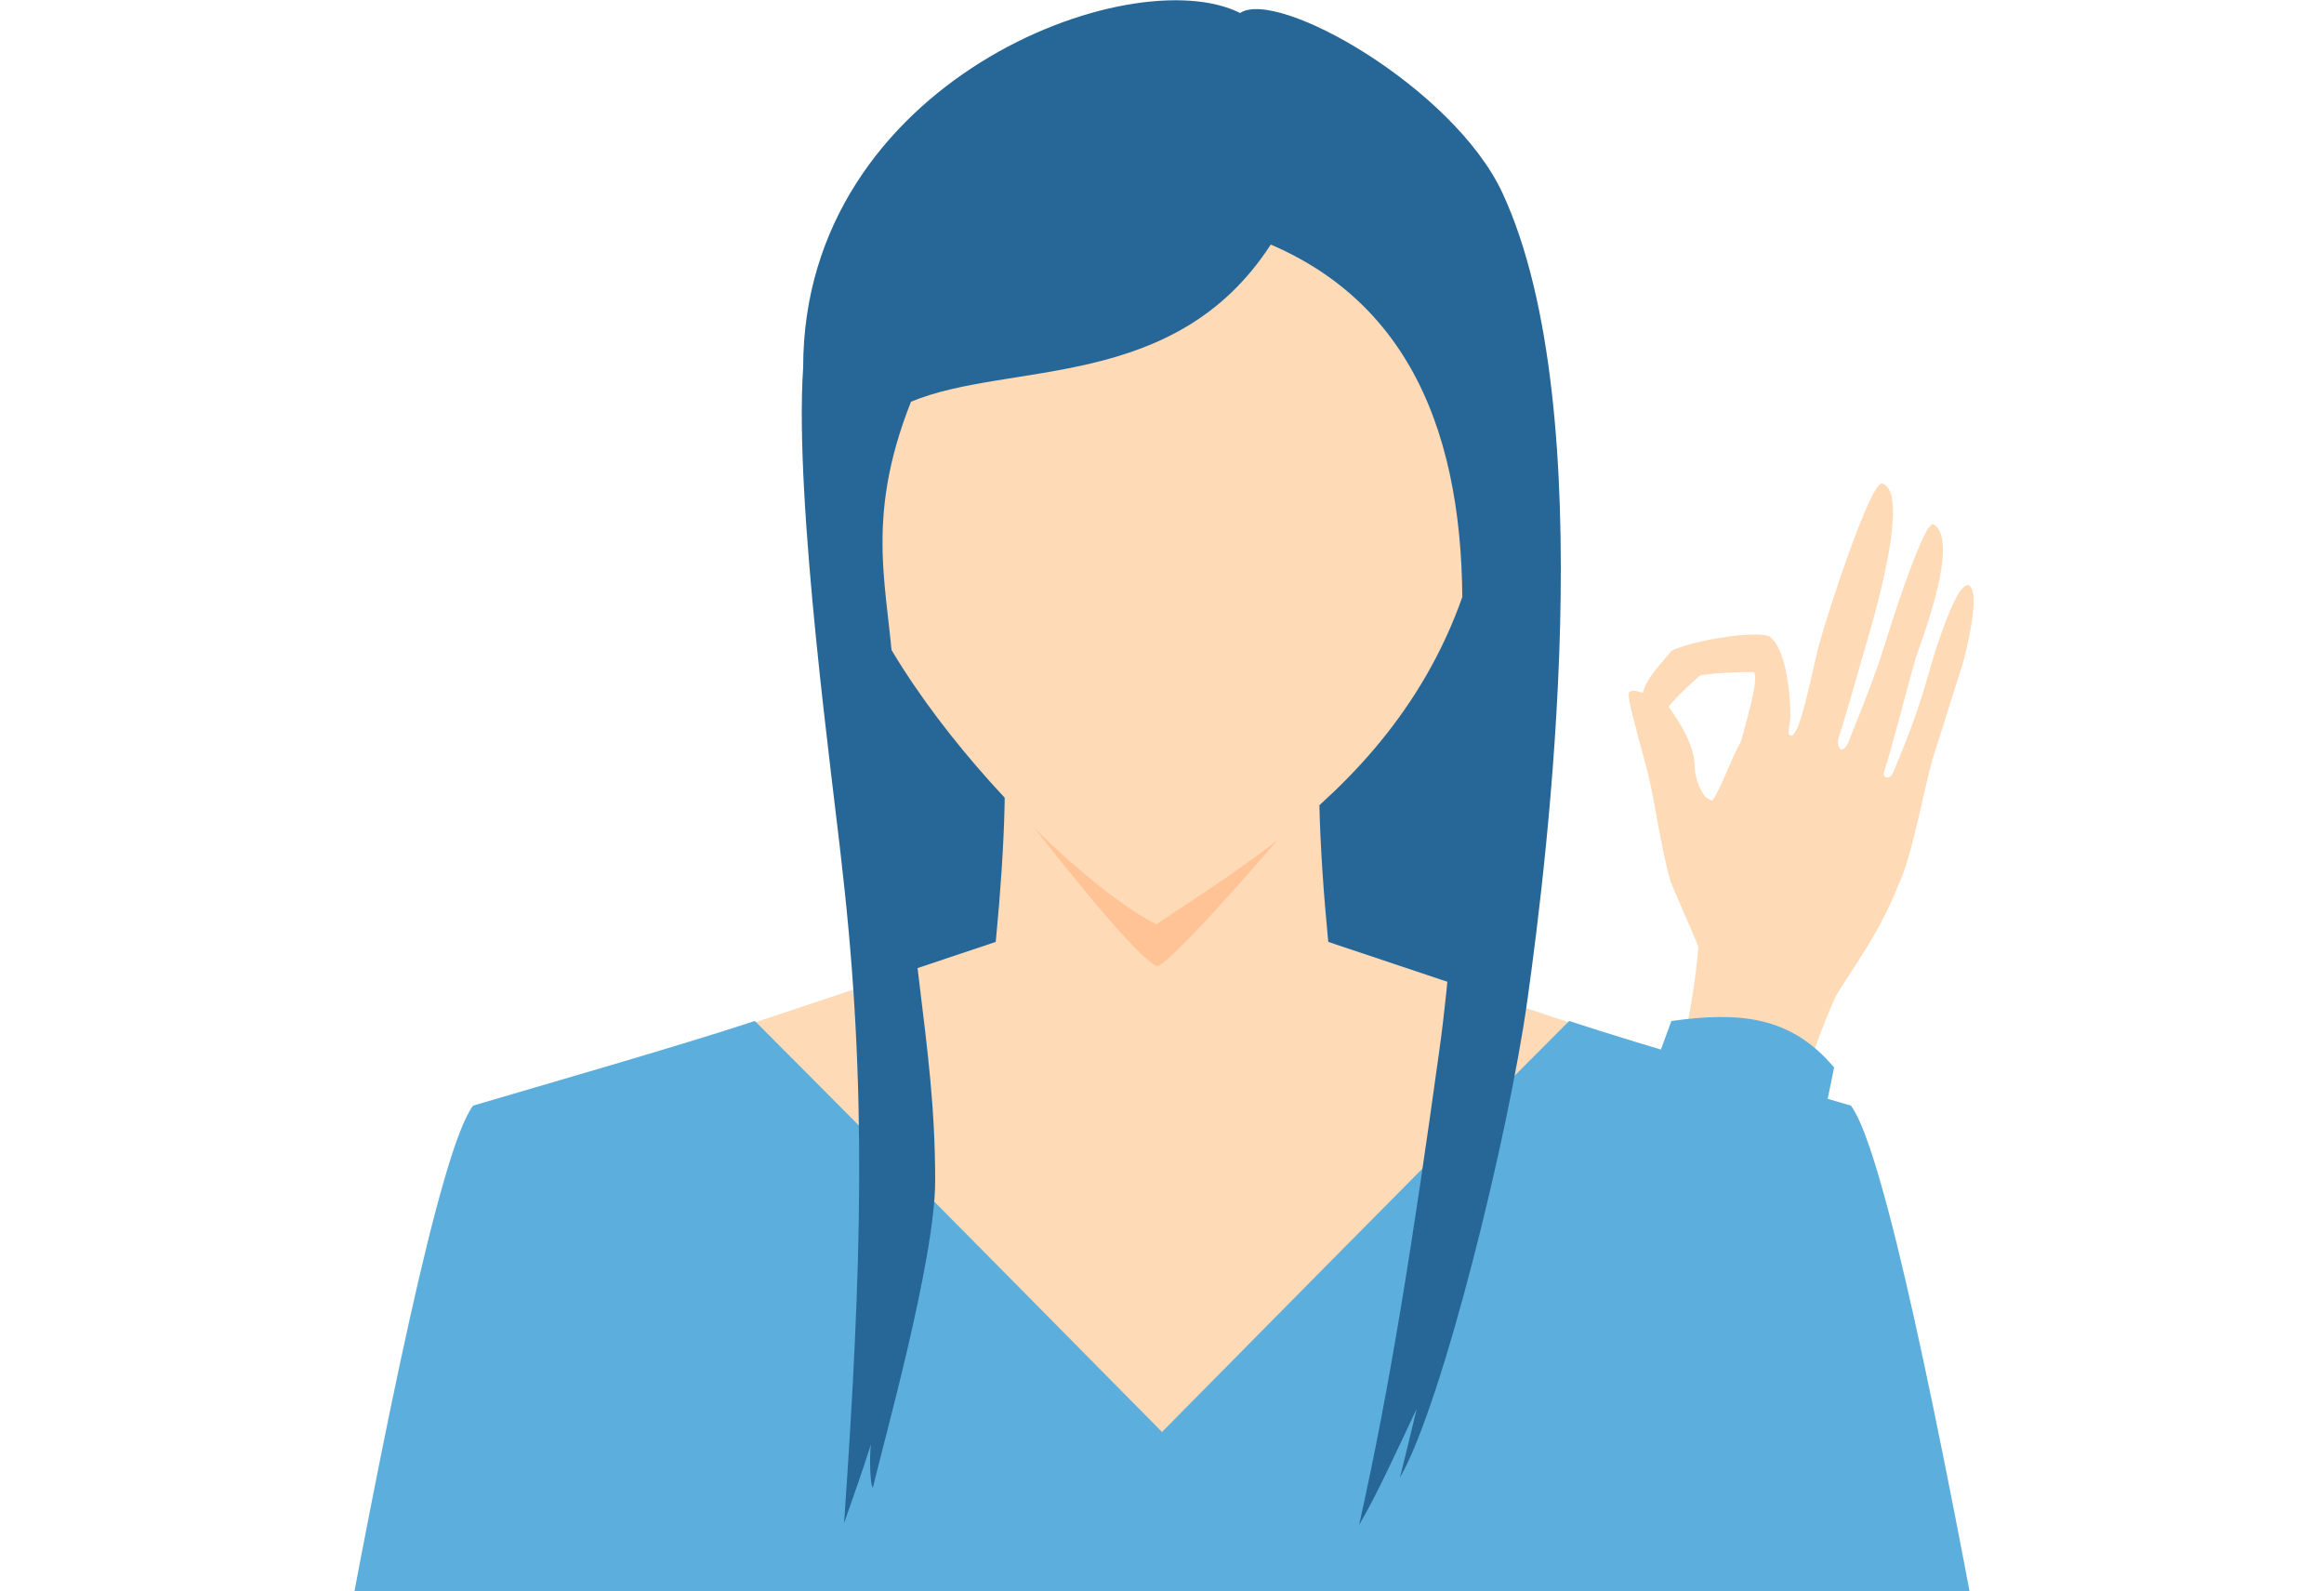 <svg xmlns="http://www.w3.org/2000/svg" xmlns:xlink="http://www.w3.org/1999/xlink" xml:space="preserve" viewBox="0 0 250 171.1"><defs><path id="a" d="M0 0h250v171.1H0z"/></defs><clipPath id="b"><use xlink:href="#a" style="overflow:visible"/></clipPath><path d="M92.2 52.7c-.7 13.6 5.2 65.6 5.2 65.6l61.9-2.1s2.1-60.2.4-69.3c-1.6-8.4-6.4-36.7-30.5-36.7-28.3 3.2-36.6 35-37 42.5" style="clip-path:url(#b);fill:#276798"/><path d="M51.9 119.6c7-2.1 73.1-24.3 73.1-24.3s66.1 22.2 73.1 24.3c7 9.1 24.4 121.6 27 129.4-2.8 1.2-198 1-200.4 0 2.8-7.8 20.2-120.3 27.2-129.4" style="clip-path:url(#b);fill:#ffdab6"/><path d="M50.9 118.9c7.1-2.1 22.1-6.4 30.3-9.1 14 14 43.8 44.2 43.8 44.2s29.8-30.2 43.8-44.2c8.2 2.7 23.2 7 30.3 9.1 7.1 9.2 24.7 123.2 27.4 131.1.7-.3-202.5.8-203 0 2.7-7.9 20.3-121.9 27.4-131.1" style="clip-path:url(#b);fill:#5caedc"/><path d="M107.8 76.9c-.6-5.9 9.2-9.6 17.2-9.6s17.8 3.7 17.2 9.6c-1.5 15.1 3.1 43.3 3.1 43.3h-40.6s4.6-28.2 3.1-43.3" style="clip-path:url(#b);fill:#ffdab6"/><path d="M125 91.3 109.7 87s12.3 16.1 14.8 16.9c1.9-.5 15.8-16.9 15.8-16.9z" style="clip-path:url(#b);fill:#ffc395"/><path d="M124.4 99.4C115 94.8 90 70.1 89.6 51.7c-.4-19.2 10.6-43.2 36.2-43.4 20.1-.2 35.2 16.7 34.6 38.6-.9 31.9-24.3 44.5-36 52.5" style="clip-path:url(#b);fill:#ffdab6"/><path d="M161.6 20.7c-5.3-11.3-24.2-22-28.2-19.3-11.7-5.9-47 7.3-47 38.1-1 14.6 3.3 45.3 4.2 53.9 2.7 23.5 2.1 42.9.2 70.4 1.1-3.1 2.1-6 2.9-8.5-.2 1.2-.1 4.5.2 4.7 1-4.4 6.7-24.5 6.7-33 0-15.5-3.2-24.5-4.5-54.3-.4-9-3.3-16.4 1.9-29.5 10.6-4.4 28.4-1 38.7-16.9 17 7.3 21.4 24.2 20.5 43.2-.3 5.4-.2 11.2 0 17.2-.7 9-1.2 18-2.4 26.5-2.8 20.2-5.3 36.1-8.6 50.8 1.9-3.2 4.3-8.5 6.2-12.5-.6 2.5-1.2 5-1.8 7.4 4.6-8 11.7-37 13.7-51.3 2.1-15 8.2-63.5-2.7-86.9" style="clip-path:url(#b);fill:#276798"/><path d="M204.2 95.2c1.5-3.1 2.8-10.5 3.7-13.6 1.2-3.8 2-6.3 3.2-10.1.4-1.4 2.1-8.1.6-8.6-.1 0-.3.1-.4.2-1.2.8-3.1 6.8-3.5 8.2-1.3 4.6-2.1 6.9-4.2 11.9-.1.2-.4.5-.7.4s-.3-.4-.2-.7c.6-1.6 2.9-10.6 3.4-12.2.6-1.8 4.8-12.6 1.9-14.3-1-.6-4.8 11.4-5.3 13.1-1.5 4.7-3.3 8.8-3.9 10.4-.2.5-.6.8-.8.7s-.4-.8-.2-1.3c.5-1.5 1.6-5.3 3-10.2 2.3-7.8 4.1-16.3 1.7-17.1-1.3-.4-6.1 14.7-6.7 16.9-.7 2.4-1.9 9.2-2.9 10.1-.2.2-.4.1-.5-.1 0-.5.2-1.3.2-2-.1-4.3-.9-7.5-2.3-8.5-2.1-.6-8.6.6-10.5 1.6-1.3 1.6-2.5 2.7-3.1 4.5-.6-.2-1.1-.3-1.4-.1-.4.3.7 3.8.8 4.4.7 2.6 1.4 4.9 1.9 7.9.3 1.7 1.1 6.1 1.7 8.1.7 1.7 1.8 4.1 3 7-.4 5.8-2.8 17.6-4.6 19.9l13.2 4.5c1.1-5.7 4.2-14.8 6.2-19.1 2-3.3 4.7-6.8 6.7-11.9M179.5 76c1.1-1.4 3-3 3.3-3.3.4-.3 5.4-.5 5.9-.4.5 1-.9 5.4-1.4 7.4-1 1.7-2.3 5.4-3.1 6.4-.3-.1-.7-.3-.9-.6-.6-.9-1-2.1-1-3.2-.1-2.3-1.6-4.6-2.8-6.3" style="clip-path:url(#b);fill:#ffdab6"/><path d="M151.5 189.9c7.1-22.7 19.1-55.2 28.3-80.1 7.2-1 12.8-.6 17.5 5-5.4 27-12.3 53.2-19.1 79-4.5 16.9-12.1 30.6-21 27.7-10.4-3.2-8.3-23.3-5.7-31.6" style="clip-path:url(#b);fill:#5caedc"/></svg>